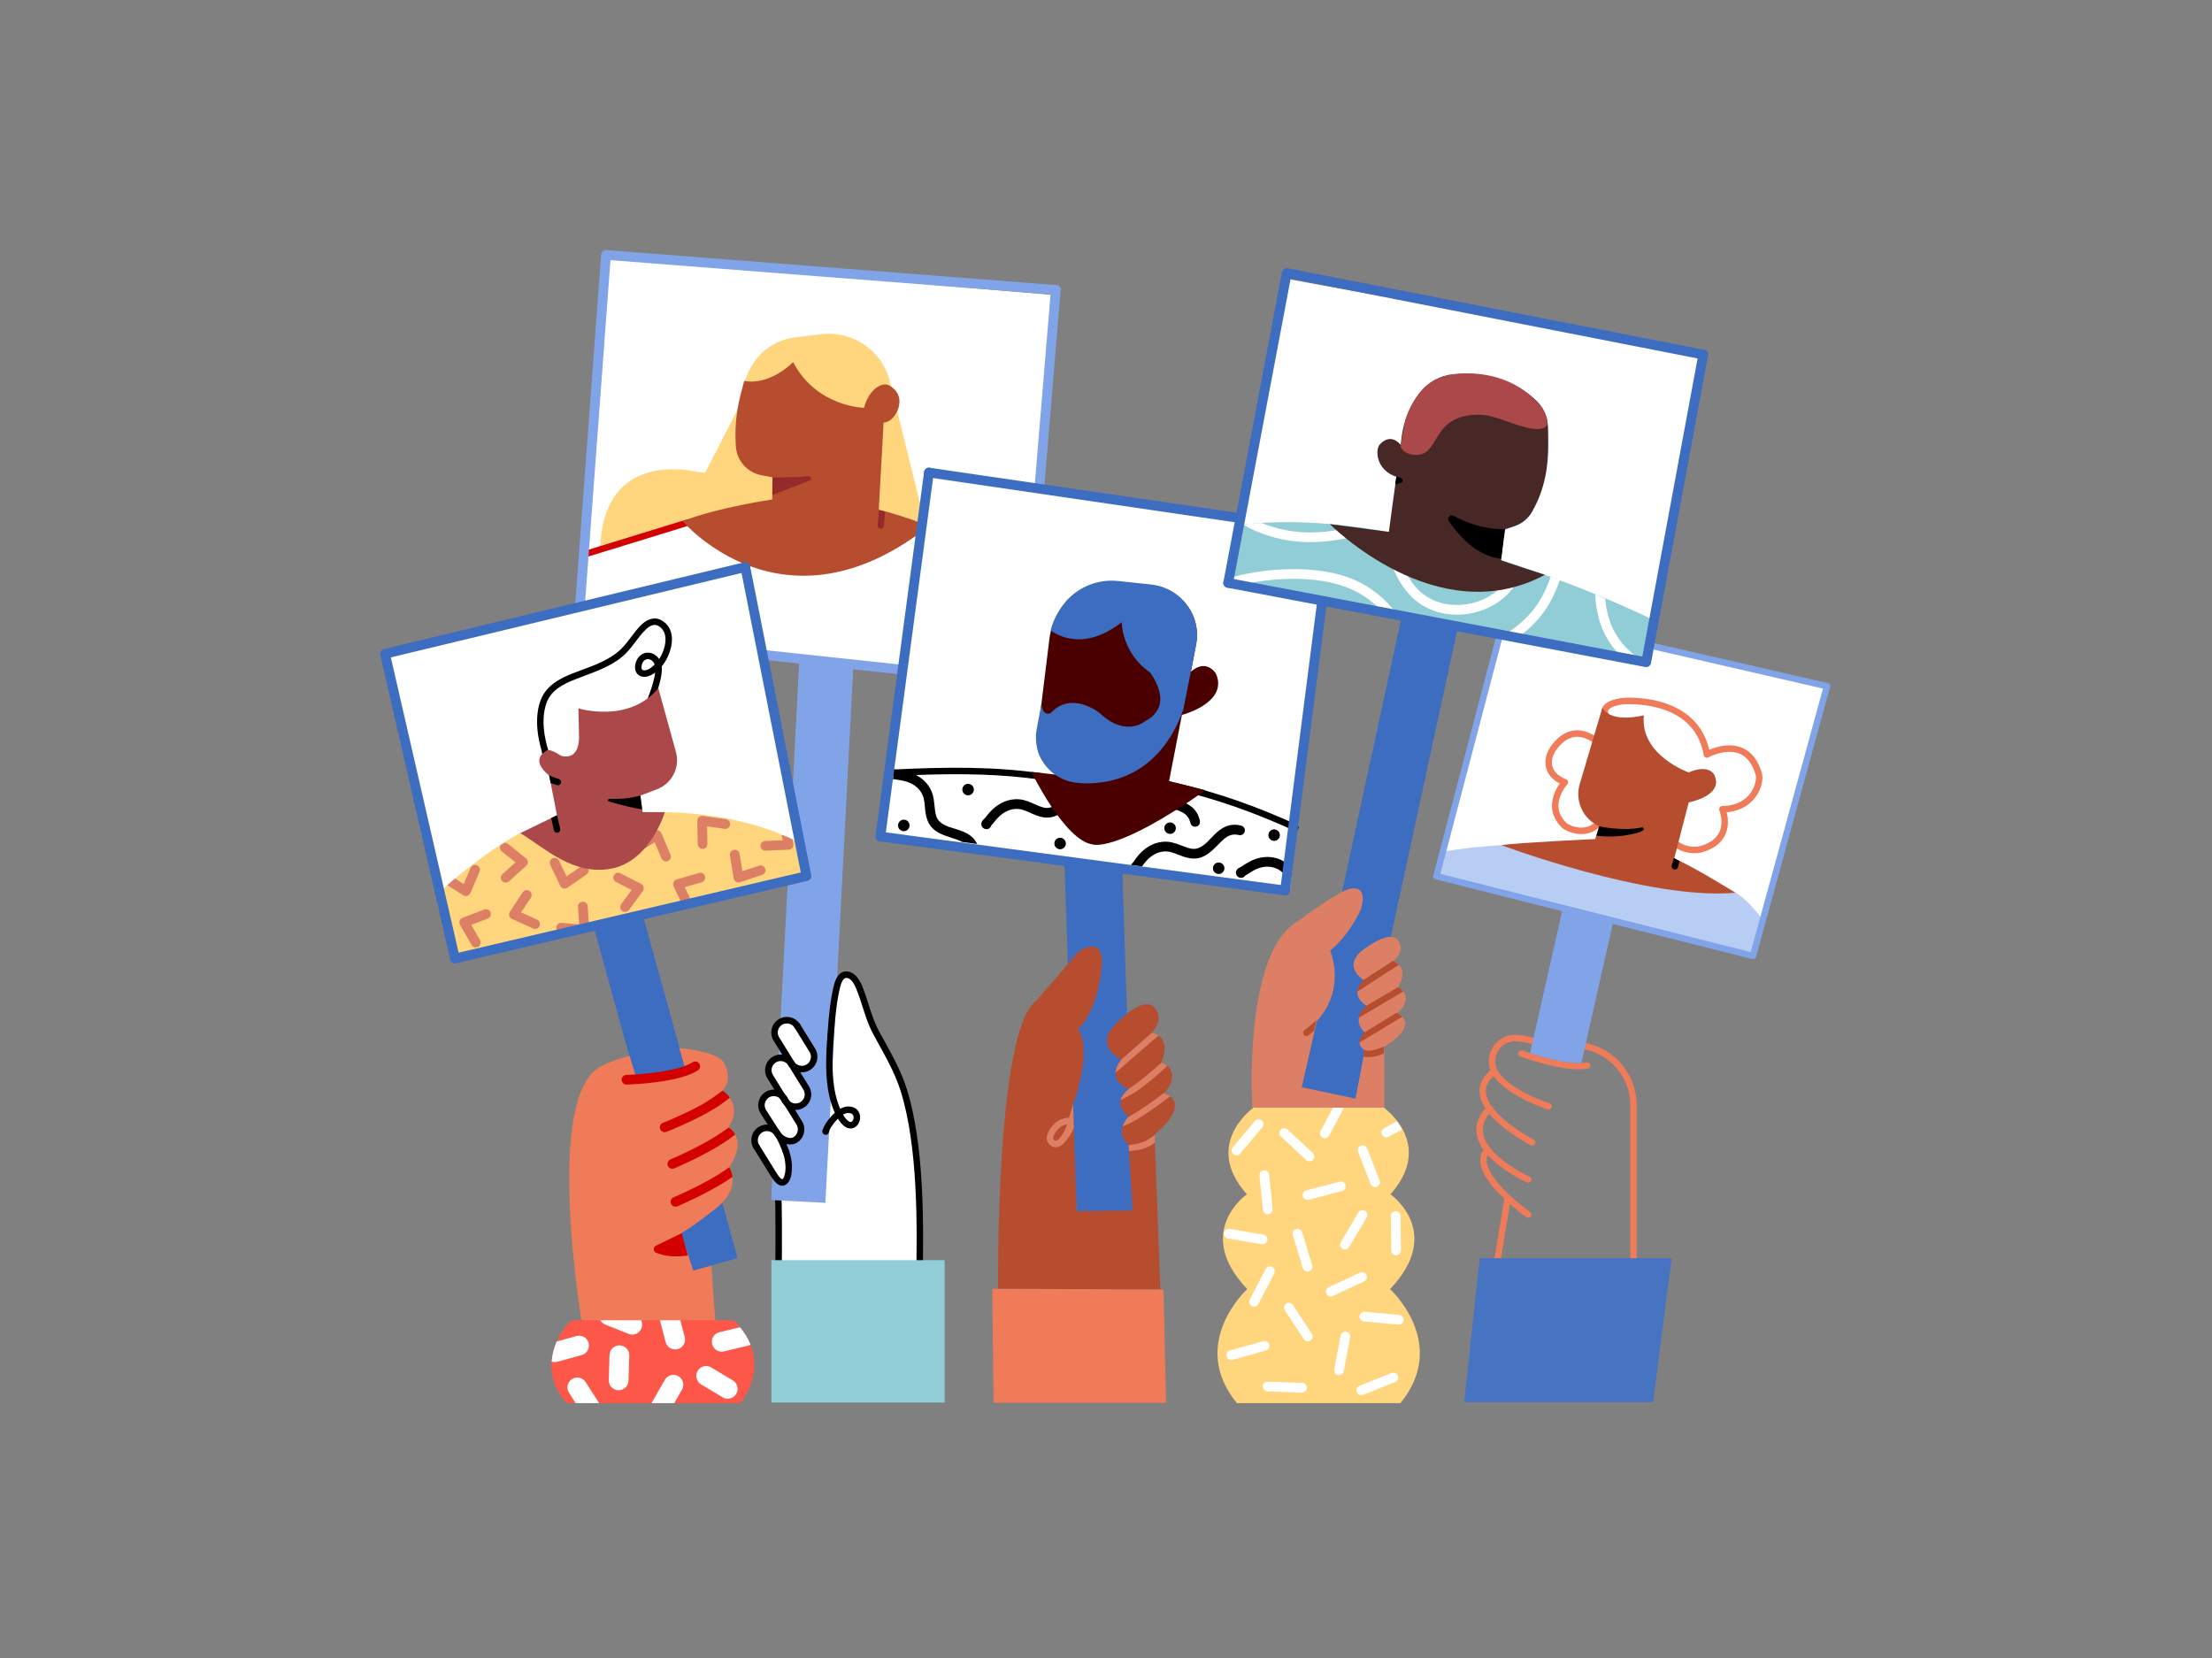 <?xml version="1.0" encoding="UTF-8" standalone="no"?>
<!DOCTYPE svg PUBLIC "-//W3C//DTD SVG 1.1//EN" "http://www.w3.org/Graphics/SVG/1.1/DTD/svg11.dtd">
<svg width="100%" height="100%" viewBox="0 0 2732 2048" version="1.1" xmlns="http://www.w3.org/2000/svg" xmlns:xlink="http://www.w3.org/1999/xlink" xml:space="preserve" xmlns:serif="http://www.serif.com/" style="fill-rule:evenodd;clip-rule:evenodd;stroke-linecap:round;stroke-linejoin:round;stroke-miterlimit:2.287;">
    <rect x="0" y="0" width="2732" height="2048" fill="#808080" stroke="none"/>
    <g id="SIGN-5" serif:id="SIGN 5" transform="matrix(1,0,0,1,356.87,-98.654)">
        <path d="M1502.95,854.93L1417.26,1180.9L1805.8,1279.61L1897.45,948.704L1502.95,854.93Z" style="fill:white;"/>
        <g id="HEAD">
            <path d="M1427.31,1150.14C1427.31,1150.14 1463.55,1144.02 1507.73,1141.96C1586.45,1138.29 1698.08,1150.6 1785.45,1200.4C1800.07,1208.73 1811.43,1223.57 1822.3,1236.7L1810.83,1276.53L1419.04,1181.64L1427.31,1150.14Z" style="fill:rgb(184,205,243);"/>
            <path d="M1626.01,981.231C1626.01,981.231 1618.79,968.939 1646.13,964.803C1646.13,964.803 1738.2,955.561 1751.3,1030.59C1751.3,1030.59 1800.72,1003.01 1815.43,1055.05C1818.22,1064.91 1809.66,1097.61 1770.37,1098.22C1770.37,1098.22 1786.49,1136.29 1742.97,1147.83C1736,1149.68 1710.96,1149.57 1702.8,1126.22" style="fill:none;stroke:rgb(239,123,88);stroke-width:8px;"/>
            <g transform="matrix(1,0,0,1,10.687,-7.514)">
                <path d="M1614.24,1030.59C1614.24,1030.59 1580.2,989.264 1550.95,1030.59C1542.31,1042.8 1540.72,1063 1565.18,1072.38C1565.18,1072.38 1538.33,1101.37 1565.18,1126.37C1565.18,1126.37 1594.48,1146.34 1614.24,1113.92" style="fill:none;stroke:rgb(239,123,88);stroke-width:8px;"/>
            </g>
            <path d="M1497.32,1142.51C1497.32,1142.51 1679.5,1210.86 1786.51,1201.39C1786.51,1201.39 1731.35,1166.92 1710.89,1159.1L1728.86,1089.73C1728.86,1089.73 1771.94,1081.9 1760.78,1056.56C1757.02,1048.02 1744.51,1045.65 1728.86,1052.75C1728.86,1052.75 1668.37,1031.63 1673.39,982.109C1673.39,982.109 1634.39,992.892 1622.13,973.026C1622.13,973.026 1605.71,1028.4 1594.24,1067.07C1588.02,1088.05 1598.33,1110.39 1618.33,1119.27C1618.33,1119.27 1618.33,1119.27 1618.33,1119.27L1613.27,1135.03C1613.27,1135.03 1521.31,1139.23 1497.32,1142.51Z" style="fill:rgb(183,77,47);"/>
            <path d="M1717.59,1162.38L1710.63,1158.41L1707.87,1167.6C1707.27,1169.73 1708.51,1171.94 1710.63,1172.54C1712.76,1173.13 1714.97,1171.89 1715.57,1169.77L1717.59,1162.38Z"/>
            <path d="M1618.33,1119.27C1618.33,1119.27 1646.11,1125.73 1670.83,1120.7C1671.84,1120.47 1672.87,1121.01 1673.25,1121.97C1673.62,1122.93 1673.24,1124.03 1672.34,1124.54C1670.71,1125.4 1668.5,1126.32 1665.53,1127.27C1665.53,1127.27 1642.02,1134.63 1614.79,1130.85"/>
        </g>
        <g id="ARM">
            <g transform="matrix(1,0,0,1,-356.87,98.654)">
                <path d="M1840.86,1321.97C1837.64,1313.29 1838.23,1303.48 1842.8,1295.1C1848.87,1283.97 1860.84,1277.38 1873.48,1278.2C1880.35,1278.65 1888.53,1280 1897.56,1283.07C1899.63,1283.78 1900.74,1286.03 1900.03,1288.1C1899.33,1290.17 1897.07,1291.28 1895,1290.57C1886.74,1287.76 1879.26,1286.52 1872.96,1286.12C1863.4,1285.49 1854.35,1290.48 1849.76,1298.89C1845.17,1307.31 1845.89,1317.62 1851.59,1325.31C1869.1,1348.78 1913.8,1362.77 1913.8,1362.77C1915.88,1363.44 1917.04,1365.66 1916.38,1367.75C1915.72,1369.84 1913.49,1370.99 1911.4,1370.33C1911.4,1370.33 1863.91,1355.09 1845.23,1330.04C1845.02,1329.76 1844.82,1329.47 1844.62,1329.19C1839.14,1334.16 1836.24,1339.27 1835.44,1344.46C1834.12,1352.94 1838.24,1361.4 1844.44,1369.27C1861.36,1390.73 1894.19,1407.61 1894.19,1407.61C1896.13,1408.61 1896.89,1411 1895.89,1412.95C1894.89,1414.89 1892.5,1415.65 1890.55,1414.65C1890.55,1414.65 1857.39,1397.49 1839.29,1375.51C1839.24,1375.59 1839.18,1375.67 1839.12,1375.75C1834.03,1382.13 1831.67,1388.34 1831.42,1394.33C1831.04,1403.45 1835.47,1411.94 1841.77,1419.49C1858.66,1439.72 1889.15,1453.26 1889.15,1453.26C1891.14,1454.15 1892.04,1456.5 1891.15,1458.5C1890.26,1460.5 1887.92,1461.39 1885.92,1460.5C1885.92,1460.5 1855.75,1447 1837.54,1426.71C1834.36,1433.14 1836.73,1440.83 1841.25,1448.65C1855.02,1472.48 1889.83,1497.04 1889.83,1497.04C1891.61,1498.3 1892.03,1500.78 1890.77,1502.56C1889.5,1504.35 1887.03,1504.77 1885.24,1503.51C1885.24,1503.51 1875.95,1496.9 1864.89,1487.14L1851.4,1568.99C1851.04,1571.14 1849,1572.61 1846.84,1572.25C1844.68,1571.9 1843.22,1569.86 1843.58,1567.7L1857.73,1481.85C1857.79,1481.5 1857.89,1481.17 1858.03,1480.86C1849.12,1472.39 1840.06,1462.44 1834.39,1452.62C1827.63,1440.92 1825.7,1429.36 1832.27,1420.13C1826.61,1412.12 1823.11,1403.29 1823.5,1394C1823.81,1386.54 1826.59,1378.74 1832.92,1370.81C1833.43,1370.17 1834.1,1369.73 1834.83,1369.5C1829.25,1361.06 1826.23,1352.1 1827.6,1343.25C1828.71,1336.13 1832.61,1328.97 1840.59,1322.18C1840.68,1322.11 1840.77,1322.04 1840.86,1321.97ZM1955.15,1295.55C1955.15,1295.55 1956.95,1295.99 1959.94,1296.73C1991.42,1304.49 2013.55,1332.73 2013.55,1365.16L2013.55,1556.62C2013.55,1558.8 2015.33,1560.58 2017.51,1560.58C2019.7,1560.58 2021.48,1558.8 2021.48,1556.62L2021.48,1365.16C2021.48,1329.08 1996.86,1297.66 1961.83,1289.03C1958.85,1288.3 1957.05,1287.85 1957.05,1287.85C1954.93,1287.33 1952.78,1288.63 1952.25,1290.75C1951.73,1292.88 1953.03,1295.03 1955.15,1295.55ZM1877.71,1305.02C1877.71,1305.02 1932.97,1325.41 1961.07,1319.89C1963.22,1319.47 1964.62,1317.39 1964.2,1315.24C1963.78,1313.09 1961.69,1311.69 1959.55,1312.11C1949.02,1314.18 1934.44,1312.24 1920.72,1309.28C1899.59,1304.72 1880.48,1297.59 1880.48,1297.59C1878.43,1296.83 1876.14,1297.87 1875.38,1299.92C1874.61,1301.97 1875.66,1304.25 1877.71,1305.02Z" style="fill:rgb(239,123,88);"/>
            </g>
            <g transform="matrix(0.998,0,0,1.005,-6.2,-10.084)">
                <path d="M1460.59,1831.45L1479.89,1654.59L1717.41,1654.59L1694.42,1831.45L1460.59,1831.45Z" style="fill:rgb(71,115,195);"/>
            </g>
        </g>
        <g id="SIGN">
            <path d="M1532.91,1399.45L1573.27,1220.6L1636.16,1234.79L1596.27,1411.53C1586.64,1412.06 1574.96,1410.33 1563.85,1407.93C1551.84,1405.34 1540.48,1401.92 1532.91,1399.45Z" style="fill:rgb(129,164,232);"/>
            <path d="M1505.81,859.654L1421.09,1181.9C1420.53,1184.02 1418.37,1185.29 1416.25,1184.73C1414.13,1184.17 1412.87,1182 1413.42,1179.89L1499.12,853.922C1499.66,851.851 1501.76,850.587 1503.84,851.067L1900.47,942.377C1902.6,942.867 1903.94,944.996 1903.44,947.128C1902.95,949.26 1900.83,950.592 1898.69,950.101L1505.81,859.654Z" style="fill:rgb(129,164,232);"/>
            <path d="M1805.39,1274.61L1895.76,945.19C1896.34,943.081 1898.52,941.838 1900.63,942.417C1902.74,942.995 1903.98,945.178 1903.4,947.287L1812.01,1280.45C1811.44,1282.53 1809.31,1283.77 1807.22,1283.24L1416.29,1184.74C1414.17,1184.2 1412.88,1182.05 1413.41,1179.93C1413.95,1177.81 1416.1,1176.52 1418.23,1177.05L1805.39,1274.61Z" style="fill:rgb(129,164,232);"/>
        </g>
    </g>
    <g id="SIGN-4" serif:id="SIGN 4" transform="matrix(1,0,0,1,356.87,-98.654)">
        <g transform="matrix(1,0,0,1,-356.87,98.654)">
            <path d="M961.791,1571.38L964.624,1350.69L1024.38,1317.92C1024.38,1317.92 1020.9,1186.83 1054.61,1203.85C1054.61,1203.85 1066.99,1235.49 1072.23,1251.91C1072.23,1251.91 1087.52,1291.65 1103.52,1315.49C1103.52,1315.49 1131.5,1372.16 1136.14,1485.28L1136.14,1568.87L961.791,1571.38Z" style="fill:white;"/>
        </g>
        <path d="M603.894,1575.42C605.25,1574.75 605.012,1654.05 604.594,1667.52" style="fill:none;stroke:black;stroke-width:8px;"/>
        <g>
            <path d="M394.73,416.426L948.166,463.383L906.625,939.037L355.374,878.076L394.73,416.426Z" style="fill:white;"/>
            <g id="HEAD1" serif:id="HEAD">
                <g>
                    <g transform="matrix(1,0,0,1,-356.87,98.654)">
                        <path d="M922.725,476.207C922.358,476.158 921.992,476.057 921.637,475.9C919.617,475.009 918.702,472.645 919.594,470.626C919.594,470.626 921.714,465.825 924.598,459.293C934.919,435.921 956.799,419.724 982.166,416.679C992.28,415.464 1003.46,414.122 1014.53,412.793C1053.41,408.125 1089.67,433.164 1099.08,471.175L1137.9,627.958C1142.07,626.571 1148.76,624.758 1155.92,624.428C1164.36,624.039 1173.38,625.735 1180.14,631.943C1186.31,637.609 1190.82,647.227 1190.7,663.188C1197.82,660.209 1210.28,655.777 1223.35,654.767C1237.48,653.676 1252.21,656.59 1262.33,668.634C1269.99,677.751 1275.11,692.335 1274.75,715.076C1274.71,717.283 1272.89,719.046 1270.68,719.011C1270.2,719.003 1269.73,718.909 1269.31,718.744C1269.29,719.43 1269.27,720.126 1269.24,720.83L1137.85,649.911L851.366,644.498L749.412,674.258C749.377,674.969 749.347,675.684 749.321,676.404C749.242,678.61 747.386,680.336 745.179,680.256C742.973,680.177 741.247,678.321 741.327,676.115C742.759,636.501 755.464,612.642 772.222,598.522C787.979,585.246 807.469,580.516 825.218,579.717C840.197,579.042 853.894,581.159 862.873,583.095C866.058,583.336 868.774,583.62 870.903,583.876L915.683,496.7C916.211,495.672 917.123,494.97 918.154,494.679L922.512,476.927C922.581,476.687 922.652,476.448 922.725,476.207Z" style="fill:rgb(255,213,126);"/>
                    </g>
                    <path d="M366.929,786.937L493.976,747.841C496.086,747.192 497.272,744.952 496.622,742.842C495.973,740.732 493.733,739.546 491.623,740.195L364.576,779.29C362.466,779.94 361.28,782.18 361.929,784.29C362.579,786.4 364.819,787.586 366.929,786.937Z" style="fill:rgb(211,1,1);"/>
                    <path d="M920.96,819.594C920.96,819.594 859.737,782.669 815.48,760.263C795.832,750.316 779.325,743.345 772.508,743.119C770.302,743.046 768.451,744.778 768.378,746.985C768.305,749.191 770.037,751.042 772.243,751.115C778.556,751.324 793.673,758.19 811.867,767.4C855.907,789.696 916.828,826.444 916.828,826.444C918.718,827.585 921.179,826.976 922.319,825.085C923.459,823.195 922.85,820.734 920.96,819.594Z" style="fill:rgb(211,1,1);"/>
                </g>
                <g>
                    <path d="M486.223,742.36C486.223,742.36 610.82,889.937 790.415,748.457C790.415,748.457 758.979,735.517 728.499,728.312L734.455,620.489C748.197,621.364 767.259,588.309 740.749,574.449C732.616,570.197 715.904,579.642 710.358,602.36C710.358,602.36 651.738,601.446 622.707,545.961C622.707,545.961 594.91,575.028 562.264,569.172C556.2,591.906 549.686,613.943 551.936,649.552C552.904,667.45 565.983,682.365 583.601,685.663C591.092,687.127 597.167,688.265 597.167,688.265L596.857,715.606C596.857,715.606 530.939,725.09 486.223,742.36Z" style="fill:rgb(183,77,47);"/>
                    <g transform="matrix(-8.623,-2.813,-0.31,0.951,7311.74,2106.36)">
                        <path d="M736.264,731.171L737.112,731.5L736.67,749.956C736.612,752.101 736.373,753.418 736.137,752.895C735.9,752.373 735.755,750.207 735.813,748.062L736.264,731.171Z" style="fill:rgb(149,42,43);"/>
                    </g>
                    <path d="M597.167,688.265C592.059,688.484 613.7,688.929 642.003,686.878C643.372,686.779 644.607,687.696 644.908,689.035C645.209,690.374 644.484,691.732 643.204,692.227C624.153,699.602 597.117,710.069 597.117,710.069L597.167,688.265Z" style="fill:rgb(149,42,43);"/>
                </g>
            </g>
            <g>
                <g transform="matrix(0.855,0.044,-0.052,0.999,108.288,-31.559)">
                    <rect x="666.349" y="914.397" width="78.324" height="670.341" style="fill:rgb(129,164,232);"/>
                </g>
                <path d="M901.394,935.174L941.121,456.27C941.394,452.969 944.296,450.512 947.596,450.786C950.896,451.06 953.353,453.961 953.079,457.262L912.845,942.289C912.711,943.9 911.934,945.388 910.688,946.418C909.443,947.448 907.835,947.931 906.228,947.759L356.096,888.96C352.803,888.608 350.415,885.649 350.767,882.356C351.119,879.063 354.078,876.676 357.371,877.028L901.394,935.174Z" style="fill:rgb(129,164,232);"/>
                <path d="M397.113,419.974L362.717,883.438C362.472,886.74 359.592,889.223 356.289,888.977C352.987,888.732 350.505,885.852 350.75,882.55L385.591,413.081C385.71,411.49 386.456,410.012 387.666,408.973C388.876,407.934 390.45,407.419 392.041,407.543L947.566,450.784C950.867,451.041 953.339,453.93 953.082,457.231C952.825,460.533 949.936,463.004 946.634,462.747L397.113,419.974Z" style="fill:rgb(129,164,232);"/>
            </g>
        </g>
        <g>
            <g transform="matrix(1,0,0,1,-356.87,98.654)">
                <path d="M985.398,1267.49C985.398,1267.49 958.424,1253.95 957.714,1279.4L973.887,1306.78C973.887,1306.78 949.108,1302.8 949.552,1322.03C949.552,1322.03 951.108,1331.08 962.653,1347.51L966.802,1354.21C966.802,1354.21 935.682,1341.97 941.065,1373.27L956.161,1393.97C956.161,1393.97 927.607,1391.93 932.7,1410.43L965.566,1460.73C965.566,1460.73 978.311,1456.16 977.738,1445.45L964.428,1406.33C964.428,1406.33 990.971,1417.81 990.066,1393.26L977.738,1370.94C977.738,1370.94 1004.8,1364.08 996.053,1343.58L985.398,1320.68C985.398,1320.68 1013.93,1320.42 1003.85,1297.31L985.398,1267.49Z" style="fill:white;"/>
            </g>
            <g transform="matrix(0.85,-0.526,0.526,0.85,-684.541,551.246)">
                <path d="M691.597,1383.99C691.597,1373.37 682.978,1364.75 672.363,1364.75C661.748,1364.75 653.13,1373.37 653.13,1383.99C653.13,1383.99 653.13,1419.2 653.13,1419.2C653.13,1421.41 654.922,1423.2 657.13,1423.2C659.338,1423.2 661.13,1421.41 661.13,1419.2L661.13,1383.99C661.13,1377.79 666.163,1372.75 672.363,1372.75C678.563,1372.75 683.597,1377.79 683.597,1383.99C683.597,1386.19 685.389,1387.99 687.597,1387.99C689.804,1387.99 691.597,1386.19 691.597,1383.99Z"/>
            </g>
            <g transform="matrix(0.85,-0.526,0.526,0.85,-684.541,551.246)">
                <path d="M653.13,1419.2C653.13,1429.82 661.748,1438.44 672.363,1438.44C682.978,1438.44 691.597,1429.82 691.597,1419.2C691.597,1419.2 691.597,1383.99 691.597,1383.99C691.597,1381.78 689.804,1379.99 687.597,1379.99C685.389,1379.99 683.597,1381.78 683.597,1383.99L683.597,1419.2C683.597,1425.4 678.563,1430.44 672.363,1430.44C666.163,1430.44 661.13,1425.4 661.13,1419.2C661.13,1417 659.338,1415.2 657.13,1415.2C654.922,1415.2 653.13,1417 653.13,1419.2Z"/>
            </g>
            <g transform="matrix(0.85,-0.526,0.526,0.85,-692.201,597.752)">
                <path d="M691.597,1383.99C691.597,1373.37 682.978,1364.75 672.363,1364.75C661.748,1364.75 653.13,1373.37 653.13,1383.99L653.13,1419.2C653.13,1421.41 654.922,1423.2 657.13,1423.2C659.338,1423.2 661.13,1421.41 661.13,1419.2L661.13,1383.99C661.13,1377.79 666.163,1372.75 672.363,1372.75C678.563,1372.75 683.597,1377.79 683.597,1383.99C683.597,1386.19 685.389,1387.99 687.597,1387.99C689.804,1387.99 691.597,1386.19 691.597,1383.99Z"/>
            </g>
            <g transform="matrix(0.85,-0.526,0.526,0.85,-692.201,597.752)">
                <path d="M653.13,1419.2C653.13,1429.82 661.748,1438.44 672.363,1438.44C682.978,1438.44 691.597,1429.82 691.597,1419.2C691.597,1419.2 691.597,1383.99 691.597,1383.99C691.597,1381.78 689.804,1379.99 687.597,1379.99C685.389,1379.99 683.597,1381.78 683.597,1383.99L683.597,1419.2C683.597,1425.4 678.563,1430.44 672.363,1430.44C666.163,1430.44 661.13,1425.4 661.13,1419.2C661.13,1417 659.338,1415.2 657.13,1415.2C654.922,1415.2 653.13,1417 653.13,1419.2Z"/>
            </g>
            <g transform="matrix(0.85,-0.526,0.526,0.85,-700.688,640.99)">
                <path d="M691.597,1383.99C691.597,1373.37 682.978,1364.75 672.363,1364.75C661.748,1364.75 653.13,1373.37 653.13,1383.99C653.13,1384.05 653.623,1416.35 653.623,1416.35C653.657,1418.55 655.477,1420.32 657.684,1420.28C659.891,1420.25 661.656,1418.43 661.622,1416.22L661.129,1383.92C661.13,1377.79 666.163,1372.75 672.363,1372.75C678.563,1372.75 683.597,1377.79 683.597,1383.99C683.597,1386.19 685.389,1387.99 687.597,1387.99C689.804,1387.99 691.597,1386.19 691.597,1383.99Z"/>
            </g>
            <g transform="matrix(0.85,-0.526,0.526,0.85,-700.688,640.99)">
                <path d="M653.623,1416.29C653.623,1422.34 656.356,1428.97 660.725,1433.31C663.915,1436.48 667.941,1438.44 672.363,1438.44C682.978,1438.44 691.597,1429.82 691.597,1419.2C691.597,1419.2 691.597,1383.99 691.597,1383.99C691.597,1381.78 689.804,1379.99 687.597,1379.99C685.389,1379.99 683.597,1381.78 683.597,1383.99L683.597,1419.2C683.597,1425.4 678.563,1430.44 672.363,1430.44C670.059,1430.44 668.023,1429.28 666.361,1427.63C663.449,1424.74 661.623,1420.32 661.623,1416.29C661.623,1414.08 659.831,1412.29 657.623,1412.29C655.415,1412.29 653.623,1414.08 653.623,1416.29Z"/>
            </g>
            <g transform="matrix(0.85,-0.526,0.526,0.85,-709.175,684.229)">
                <path d="M691.594,1383.78C692.115,1389.25 690.808,1400.13 688.873,1409.11C688.408,1411.27 686.279,1412.64 684.12,1412.18C681.962,1411.71 680.588,1409.59 681.053,1407.43C682.82,1399.23 684.138,1389.28 683.619,1384.41C683.604,1384.27 683.597,1384.13 683.597,1383.99C683.597,1377.79 678.563,1372.75 672.363,1372.75C666.163,1372.75 661.13,1377.79 661.13,1383.99C661.13,1386.19 659.338,1387.99 657.13,1387.99C654.922,1387.99 653.13,1386.19 653.13,1383.99C653.13,1373.37 661.748,1364.75 672.363,1364.75C682.908,1364.75 691.483,1373.26 691.594,1383.78Z"/>
            </g>
            <g transform="matrix(0.85,-0.526,0.526,0.85,-709.175,684.229)">
                <path d="M653.13,1383.99L653.13,1419.2C653.13,1424.65 653.022,1431.09 654.394,1435.48C655.796,1439.97 658.561,1442.74 662.918,1443.04C665.592,1443.22 669.028,1442.01 672.506,1439.13C678.79,1433.94 685.882,1422.99 688.873,1409.11C689.338,1406.95 687.964,1404.82 685.806,1404.36C683.648,1403.89 681.518,1405.27 681.053,1407.43C678.864,1417.58 674.228,1425.96 669.555,1430.94C668.174,1432.41 666.81,1433.56 665.515,1434.31C664.75,1434.76 664.077,1435.1 663.46,1435.06C662.978,1435.03 662.72,1434.67 662.5,1434.26C662.077,1433.47 661.822,1432.49 661.628,1431.4C660.974,1427.76 661.13,1423.18 661.13,1419.2C661.13,1419.2 661.13,1383.99 661.13,1383.99C661.13,1381.78 659.338,1379.99 657.13,1379.99C654.922,1379.99 653.13,1381.78 653.13,1383.99Z"/>
            </g>
            <path d="M674.198,1473.06C660.318,1442.55 663.097,1404 665.474,1371.38C666.816,1352.95 668.583,1334.43 672.881,1316.42C673.902,1312.15 675.784,1306.5 679.041,1302.88C681.785,1299.82 685.393,1298.01 690.093,1298.61C694.126,1299.13 697.544,1301.19 700.358,1304.11C703.973,1307.87 706.559,1313.09 708.291,1317.37C715.807,1335.96 719.204,1354.67 728.918,1372.63C741.395,1395.71 755.016,1418.19 762.971,1443.36C784.844,1512.55 784.106,1611.14 782.618,1682.84C782.572,1685.04 780.743,1686.8 778.536,1686.75C776.328,1686.71 774.574,1684.88 774.619,1682.67C776.092,1611.75 776.98,1514.22 755.343,1445.77C747.542,1421.09 734.117,1399.07 721.881,1376.44C712.02,1358.2 708.503,1339.24 700.874,1320.37C699.697,1317.46 698.09,1313.99 695.873,1311.14C694.084,1308.85 691.916,1306.91 689.075,1306.54C686.74,1306.24 685.211,1307.69 684.047,1309.46C682.294,1312.12 681.306,1315.59 680.663,1318.28C676.465,1335.87 674.763,1353.96 673.453,1371.96C671.207,1402.78 668.239,1439.14 680.803,1468.22L681.145,1468.03C685.723,1465.56 690.719,1464.53 695.853,1466.02C704.746,1468.58 706.858,1477.05 704.632,1483.72C703.069,1488.4 699.347,1491.98 694.751,1492.46C691.96,1492.75 688.692,1491.96 685.287,1489.14C683.226,1487.44 681.386,1485.41 679.856,1483.22C679.219,1482.31 678.613,1481.37 678.036,1480.42C675.971,1482.46 674.146,1484.64 672.625,1486.58C670.836,1488.86 669.197,1491.3 667.852,1493.87C667.491,1494.56 667.259,1496.25 666.991,1497.06C666.656,1498.07 666.172,1498.73 665.859,1499.05C664.395,1500.59 662.797,1500.62 661.379,1500.06C660.736,1499.8 659.49,1499.22 658.874,1497.26C658.44,1495.87 658.801,1494.42 659.699,1493.41C659.991,1492.33 660.444,1490.77 660.766,1490.15C662.337,1487.16 664.244,1484.3 666.333,1481.64C668.472,1478.92 671.15,1475.81 674.198,1473.06ZM684.358,1475.4C685,1476.51 685.683,1477.59 686.415,1478.64C687.535,1480.24 688.878,1481.73 690.387,1482.98C691.694,1484.06 692.851,1484.61 693.923,1484.5C695.509,1484.34 696.504,1482.8 697.043,1481.19C697.97,1478.41 697.335,1474.77 693.633,1473.7C690.366,1472.76 687.237,1473.7 684.358,1475.4Z"/>
        </g>
        <rect x="595.861" y="1655.19" width="213.952" height="175.817" style="fill:rgb(144,205,214);"/>
    </g>
    <g id="SIGN-3" serif:id="SIGN 3" transform="matrix(1,0,0,1,356.87,-98.654)">
        <g id="Sign">
            <path d="M793.285,684.48L730.097,1130.09L1236.03,1199.64L1288.29,757.536C1288.29,757.536 793.787,691.515 793.285,684.48Z" style="fill:white;"/>
            <g id="HEAD2" serif:id="HEAD">
                <g transform="matrix(1,0,0,1,-356.87,98.654)">
                    <path d="M1584.74,1078.22C1582.15,1076 1579.43,1074 1576.36,1072.69C1567.12,1068.73 1557.23,1070.36 1548.58,1075.04C1545.8,1076.55 1543.08,1078.22 1540.49,1080.03C1540,1080.38 1538.85,1081 1537.9,1081.5C1536.44,1083.83 1533.5,1084.91 1530.8,1083.94C1528.34,1083.06 1527.4,1081.49 1526.92,1080.29C1526.3,1078.77 1526.24,1077.12 1527.02,1075.37C1527.39,1074.55 1528.14,1073.43 1529.51,1072.45C1530.51,1071.74 1532.67,1070.86 1533.6,1070.21C1536.57,1068.12 1539.68,1066.21 1542.87,1064.49C1554.75,1058.06 1568.38,1056.22 1581.08,1061.65C1582.96,1062.46 1584.74,1063.46 1586.45,1064.58L1584.74,1078.22ZM1505.17,1065.33C1509.09,1065.33 1512.27,1068.51 1512.27,1072.43C1512.27,1076.35 1509.09,1079.53 1505.17,1079.53C1501.25,1079.53 1498.07,1076.35 1498.07,1072.43C1498.07,1068.51 1501.25,1065.33 1505.17,1065.33ZM1396.75,1068.31L1396.75,1068.31C1397.43,1067.29 1399.12,1065.68 1399.75,1064.74C1401.77,1061.73 1403.99,1058.83 1406.34,1056.07C1415.1,1045.79 1427.15,1039.16 1440.96,1039.65C1448.63,1039.93 1456.02,1043.24 1463.38,1045.93C1468.81,1047.91 1474.22,1049.65 1479.91,1047.57C1488.34,1044.48 1494.04,1036.53 1500.56,1030.28C1509.14,1022.07 1518.65,1016.16 1533.01,1019.81C1536.22,1020.62 1538.16,1023.89 1537.35,1027.1C1536.53,1030.31 1533.27,1032.25 1530.06,1031.43C1520.59,1029.03 1514.51,1033.54 1508.86,1038.95C1501.15,1046.32 1493.99,1055.19 1484.04,1058.83C1475.53,1061.95 1467.38,1060.17 1459.27,1057.2C1453.09,1054.94 1446.97,1051.88 1440.53,1051.65C1430.48,1051.29 1421.85,1056.38 1415.47,1063.85C1413.74,1065.88 1412.1,1068 1410.57,1070.19L1396.75,1068.31ZM1309.31,1034.77C1313.23,1034.77 1316.41,1037.96 1316.41,1041.88C1316.41,1045.79 1313.23,1048.97 1309.31,1048.97C1305.39,1048.97 1302.21,1045.79 1302.21,1041.88C1302.21,1037.96 1305.39,1034.77 1309.31,1034.77ZM1106.05,950.336C1167.69,947.379 1229,946.498 1288.71,955.505C1290.89,955.835 1292.39,957.874 1292.07,960.057C1291.74,962.24 1289.7,963.745 1287.51,963.416C1236.35,955.697 1184,955.327 1131.27,957.264C1139.41,961.433 1146.13,967.848 1150.15,976.577C1153.37,983.549 1153.75,991.641 1154.67,999.425C1155.34,1005.16 1156.23,1010.77 1160.66,1014.91C1167.21,1021.04 1176.88,1022.54 1185.4,1025.55C1194.47,1028.76 1202.48,1033.19 1206.9,1042.46L1188.46,1039.95C1186.28,1038.7 1183.88,1037.74 1181.4,1036.87C1171.35,1033.31 1160.2,1030.91 1152.46,1023.68C1145.84,1017.49 1143.76,1009.41 1142.75,1000.83C1141.98,994.298 1141.95,987.452 1139.26,981.603C1135.05,972.475 1126.61,967.058 1117.06,964.739C1113.99,963.992 1110.85,963.41 1107.71,963.022C1107.11,962.948 1105.85,962.643 1104.81,962.376C1104.14,962.566 1103.45,962.633 1102.77,962.585L1103.32,958.477C1101.03,958.59 1098.73,958.705 1096.44,958.823C1094.23,958.936 1092.35,957.237 1092.24,955.033C1092.12,952.828 1093.82,950.946 1096.03,950.833C1098.82,950.69 1101.62,950.55 1104.41,950.415L1104.47,950.021C1104.53,950.026 1104.58,950.033 1104.64,950.04C1105.03,950.086 1105.53,950.199 1106.05,950.336ZM1573.65,1024.41C1577.57,1024.41 1580.75,1027.59 1580.75,1031.51C1580.75,1035.43 1577.57,1038.61 1573.65,1038.61C1569.73,1038.61 1566.55,1035.43 1566.55,1031.51C1566.55,1027.59 1569.73,1024.41 1573.65,1024.41ZM1445.16,1015.81C1449.08,1015.81 1452.26,1018.99 1452.26,1022.91C1452.26,1026.83 1449.08,1030.01 1445.16,1030.01C1441.24,1030.01 1438.06,1026.83 1438.06,1022.91C1438.06,1018.99 1441.24,1015.81 1445.16,1015.81ZM1116.25,1012.45C1120.17,1012.45 1123.35,1015.63 1123.35,1019.55C1123.35,1023.47 1120.17,1026.65 1116.25,1026.65C1112.33,1026.65 1109.15,1023.47 1109.15,1019.55C1109.15,1015.63 1112.33,1012.45 1116.25,1012.45ZM1443.48,973.307C1504.16,986.563 1552.97,1005.36 1598.17,1025.83C1600.18,1026.74 1602.55,1025.85 1603.46,1023.84C1604.37,1021.83 1603.48,1019.46 1601.47,1018.55C1555.81,997.862 1506.5,978.883 1445.19,965.492C1443.03,965.021 1440.9,966.389 1440.43,968.546C1439.96,970.703 1441.32,972.836 1443.48,973.307ZM1224.3,1019.6C1223.63,1022.27 1221.18,1024.22 1218.31,1024.13C1215.7,1024.06 1214.32,1022.86 1213.48,1021.87C1212.43,1020.62 1211.85,1019.07 1212.05,1017.17C1212.15,1016.27 1212.51,1014.97 1213.51,1013.61C1214.24,1012.63 1216.02,1011.12 1216.7,1010.21C1218.88,1007.31 1221.24,1004.52 1223.73,1001.89C1233.02,992.083 1245.4,986.095 1259.16,987.308C1266.81,987.983 1274.02,991.675 1281.23,994.747C1286.54,997.012 1291.85,999.029 1297.65,997.243C1306.22,994.6 1312.33,986.957 1319.17,981.061C1328.16,973.313 1337.98,967.903 1352.12,972.296C1355.29,973.278 1357.06,976.643 1356.07,979.805C1355.09,982.968 1351.73,984.738 1348.56,983.756C1339.23,980.859 1332.93,985.042 1327,990.152C1318.92,997.114 1311.31,1005.59 1301.18,1008.71C1292.52,1011.38 1284.47,1009.17 1276.52,1005.79C1270.47,1003.21 1264.52,999.828 1258.11,999.262C1248.09,998.379 1239.2,1003.01 1232.44,1010.14C1230.27,1012.44 1228.2,1014.87 1226.3,1017.4C1225.94,1017.88 1225.05,1018.83 1224.3,1019.6ZM1378.32,925.383C1375.66,926.104 1372.76,924.908 1371.44,922.365C1370.23,920.051 1370.6,918.254 1371.06,917.046C1371.64,915.511 1372.71,914.254 1374.47,913.505C1375.3,913.152 1376.61,912.83 1378.28,913.046C1379.5,913.202 1381.69,914.016 1382.81,914.167C1386.4,914.65 1389.99,915.353 1393.5,916.246C1406.59,919.573 1417.86,927.458 1423.51,940.064C1426.65,947.07 1426.94,955.165 1427.78,962.959C1428.39,968.704 1429.22,974.322 1433.61,978.51C1440.1,984.706 1449.75,986.311 1458.23,989.408C1469.38,993.48 1478.89,999.407 1481.95,1013.9C1482.64,1017.14 1480.57,1020.33 1477.33,1021.01C1474.09,1021.7 1470.9,1019.62 1470.21,1016.38C1468.19,1006.82 1461.47,1003.37 1454.12,1000.68C1444.1,997.022 1432.98,994.506 1425.32,987.188C1418.76,980.928 1416.77,972.826 1415.85,964.237C1415.15,957.697 1415.19,950.852 1412.56,944.974C1408.45,935.802 1400.07,930.297 1390.55,927.876C1387.48,927.097 1384.35,926.482 1381.21,926.06C1380.62,925.98 1379.35,925.661 1378.32,925.383ZM1195.67,968.146C1199.59,968.146 1202.78,971.328 1202.78,975.247C1202.78,979.166 1199.59,982.347 1195.67,982.347C1191.76,982.347 1188.57,979.166 1188.57,975.247C1188.57,971.328 1191.76,968.146 1195.67,968.146Z"/>
                </g>
                <path d="M916.985,1052.05C916.985,1052.05 957.924,1136.5 992.104,1141.54C992.104,1141.54 1019.65,1153.69 1132.07,1074.74L1087.04,1063.41L1102.9,981.71C1102.9,981.71 1158.21,967.507 1145.89,933.009C1143.54,926.428 1130.97,913.251 1114.04,928.276C1114.04,928.276 1116.99,912.377 1120.51,893.448C1123.51,877.298 1119.7,860.626 1110,847.375C1100.29,834.125 1085.54,825.473 1069.23,823.468C1055.92,821.83 1041.71,820.082 1027.9,818.382C984.309,813.019 944.626,844.001 939.254,887.586C933.567,933.723 926.955,987.37 924.064,1010.82C922.925,1020.06 925.095,1029.4 930.189,1037.19C934.783,1044.09 941.157,1051.75 948.98,1055.63L916.985,1052.05Z" style="fill:rgb(75,0,0);"/>
                <path d="M940.801,877.054C940.801,877.054 976.137,908.053 1028.57,867.162C1028.57,867.162 1028.42,904.915 1063.26,929.017C1063.26,929.017 1095.71,969.283 1057.7,989.233C1057.7,989.233 1033.92,1010.28 1001.42,979.453C1001.42,979.453 966.667,951.132 940.801,979.453C940.801,979.453 930.856,984.659 929.386,967.92C929.386,967.92 926.535,983.169 923.5,999.399C920.711,1014.31 924.081,1029.71 932.84,1042.1C941.599,1054.48 955.001,1062.79 969.989,1065.13C979.276,1066.52 989.756,1066.79 1001.42,1065.25C1011.97,1063.85 1074.87,1058.49 1104.58,975.282C1104.58,975.282 1112.68,934.496 1120.36,895.849C1123.82,878.432 1119.8,860.363 1109.28,846.058C1098.76,831.753 1082.71,822.531 1065.05,820.645C1050.27,819.066 1035.66,817.505 1024.17,816.278C999.914,813.687 975.901,823.015 959.751,841.304C951.909,850.358 944.856,862.043 940.801,877.054Z" style="fill:rgb(60,109,192);"/>
            </g>
            <g>
                <g transform="matrix(0.999,-0.034,0.034,0.999,-40.512,37.808)">
                    <path d="M1030.97,1171.24L959.823,1161.65L959.823,1595.24L1030.37,1595.24L1030.97,1171.24Z" style="fill:rgb(60,109,192);"/>
                </g>
                <path d="M737.198,1126.78L1231.02,1192.59C1234.31,1193.02 1236.62,1196.04 1236.18,1199.33C1235.74,1202.61 1232.72,1204.92 1229.44,1204.48L729.665,1137.88C728.087,1137.67 726.658,1136.84 725.691,1135.58C724.724,1134.31 724.299,1132.72 724.51,1131.14L784.467,681.516C784.905,678.233 787.925,675.924 791.208,676.361C794.49,676.799 796.8,679.819 796.362,683.102L737.198,1126.78Z" style="fill:rgb(60,109,192);"/>
                <path d="M1280.39,760.182L789.545,688.245C786.268,687.765 783.998,684.715 784.478,681.439C784.958,678.162 788.008,675.892 791.285,676.372L1287.96,749.163C1291.2,749.637 1293.46,752.618 1293.04,755.863L1236.18,1199.3C1235.76,1202.58 1232.75,1204.9 1229.47,1204.48C1226.18,1204.06 1223.86,1201.05 1224.28,1197.77L1280.39,760.182Z" style="fill:rgb(60,109,192);"/>
            </g>
        </g>
        <g id="HAND">
            <path d="M875.834,1690.41C875.834,1690.41 872.457,1372.43 922.584,1334.98C922.584,1334.98 957.727,1295.29 974.617,1274.42C974.617,1274.42 1009.83,1249.17 1003.25,1297.06C1003.25,1297.06 999.907,1343.09 974.617,1370.74C974.617,1370.74 994,1387.82 968.54,1463.01L972.764,1594.63L1041.9,1593.7L1037.12,1512.62C1037.12,1512.62 1018.25,1499.1 1037.12,1477.66C1037.12,1477.66 1014.15,1461.91 1037.12,1443.92C1037.12,1443.92 1007.68,1433.35 1028.04,1407.34C1028.04,1407.34 987.971,1389.6 1028.04,1356.87C1028.04,1356.87 1056.77,1328.49 1069.17,1343.29C1074.34,1349.46 1078.35,1360.19 1065.65,1374.15C1065.65,1374.15 1091.66,1378.11 1077.2,1411.87C1081.9,1409.5 1103.12,1425.3 1080.84,1448.92C1080.84,1448.92 1117.94,1458.23 1069.17,1500.09L1076.25,1691.42L875.834,1690.41Z" style="fill:rgb(183,77,47);"/>
            <g transform="matrix(1,0,0,1,2.182,1.633)">
                <path d="M1071.68,1376.19C1069.43,1374.41 1066.72,1373.25 1063.59,1372.61L1025.94,1405.7C1020.96,1412.08 1018.96,1417.13 1018.86,1421.86L1071.68,1376.19Z" style="fill:rgb(220,127,100);"/>
            </g>
            <path d="M1084.84,1415.31C1083.01,1413.23 1080.65,1411.76 1077.26,1411.42C1077.26,1411.42 1076.26,1412.34 1075.73,1412.82C1067.38,1420.38 1054.95,1431.15 1043.31,1439.33C1041.16,1440.83 1037.37,1443.45 1037.37,1443.45C1032.68,1447.82 1028.74,1451.88 1027.35,1457.27C1027.35,1457.27 1040.25,1451.25 1047.9,1445.88C1061.03,1436.66 1075.14,1424.22 1083.56,1416.5C1084,1416.09 1084.84,1415.31 1084.84,1415.31Z" style="fill:rgb(220,127,100);"/>
            <g transform="matrix(1,0,0,1,-1.022,1.894)">
                <path d="M1038.55,1518.5L1038.06,1511.02C1038.06,1511.02 1039.35,1510.93 1039.9,1510.88C1043.75,1510.47 1048.98,1509.65 1054,1507.98C1058.42,1506.5 1063.66,1503.71 1069.22,1499.36C1069.58,1499.09 1070.28,1498.52 1070.28,1498.52L1070.7,1508.28C1070.7,1508.28 1069.51,1509.08 1068.92,1509.46C1064.21,1512.5 1059.72,1514.55 1055.51,1515.83C1050.06,1517.5 1044.7,1518.13 1040.27,1518.3C1039.65,1518.33 1038.55,1518.5 1038.55,1518.5Z" style="fill:rgb(220,127,100);"/>
            </g>
            <path d="M1088.3,1452.79C1086.08,1451.14 1083.5,1449.78 1080.41,1448.83C1080.41,1448.83 1079.15,1449.8 1078.48,1450.31C1068.5,1457.94 1052.54,1469.56 1038.85,1476.95C1038.43,1477.18 1037.6,1477.62 1037.6,1477.62C1034.49,1479.87 1031.19,1485.35 1029.65,1490.01C1029.65,1490.01 1030.81,1489.5 1031.62,1489.18C1048.9,1482.34 1074.81,1463.19 1086.78,1453.97C1087.31,1453.55 1088.3,1452.79 1088.3,1452.79Z" style="fill:rgb(220,127,100);"/>
            <path d="M968.494,1462.43L969.413,1491.48C967.23,1497.91 963.883,1502.08 959.788,1507.54C957.85,1510.12 954.945,1513.17 951.706,1514.64C948.881,1515.93 945.819,1516.17 942.713,1514.69C939.993,1513.39 938.26,1511.62 937.21,1509.65C935.686,1506.8 935.589,1503.39 936.673,1499.86C938.832,1492.82 945.959,1485.25 950.298,1482.86C954.367,1480.61 958.922,1479.42 963.652,1479.05C964.338,1476.67 965.003,1474.29 965.705,1471.95C966.322,1469.89 967.784,1464.46 968.494,1462.43ZM961.081,1487.37C958.657,1487.86 956.33,1488.66 954.166,1489.86C951.022,1491.6 945.885,1497.1 944.321,1502.2C943.914,1503.53 943.694,1504.81 944.267,1505.89C944.615,1506.54 945.264,1507.04 946.167,1507.47C947.241,1507.99 948.266,1507.51 949.198,1506.92C950.889,1505.85 952.328,1504.15 953.388,1502.74C956.874,1498.09 959.206,1492.83 961.081,1487.37Z" style="fill:rgb(220,127,100);"/>
            <path d="M870.264,1831.23L868.623,1690.57L1080.12,1691.47L1083.35,1831.23L870.264,1831.23Z" style="fill:rgb(239,123,88);"/>
        </g>
    </g>
    <g id="SIGN-2" serif:id="SIGN 2" transform="matrix(1,0,0,1,356.87,-98.654)">
        <g id="SIGN1" serif:id="SIGN">
            <path d="M118.9,908.827L565.656,801.975L635.786,1181.47L201.947,1285.2L118.9,908.827Z" style="fill:white;"/>
            <g>
                <path d="M186.392,1200.31C186.392,1200.31 237.384,1152.96 285.75,1127.65C285.75,1127.65 476.6,1062.32 630.257,1139.33L638.141,1179.12L206.688,1281.5L186.392,1200.31Z" style="fill:rgb(255,213,125);"/>
                <path d="M225.159,1241.04L236.021,1259.87C237.676,1262.73 236.691,1266.4 233.823,1268.06C230.955,1269.71 227.282,1268.73 225.627,1265.86L211.244,1240.93C210.365,1239.41 210.199,1237.58 210.789,1235.92C211.378,1234.27 212.665,1232.95 214.308,1232.33L241.242,1222.08C244.337,1220.91 247.806,1222.46 248.983,1225.56C250.16,1228.65 248.602,1232.12 245.507,1233.3L225.159,1241.04ZM331.057,1247.55C330.419,1246.49 330.102,1245.22 330.226,1243.9C330.535,1240.6 333.462,1238.17 336.759,1238.48L358.434,1240.51L356.987,1218.83C356.767,1215.52 359.27,1212.66 362.574,1212.44C365.879,1212.22 368.74,1214.72 368.961,1218.03L370.311,1238.26L331.057,1247.55ZM286.716,1225.58L306.514,1234.55C309.53,1235.92 310.869,1239.48 309.502,1242.49C308.136,1245.51 304.577,1246.85 301.561,1245.48L275.346,1233.6C273.745,1232.88 272.542,1231.48 272.056,1229.8C271.571,1228.11 271.85,1226.29 272.822,1224.82L288.743,1200.81C290.573,1198.04 294.299,1197.29 297.059,1199.12C299.819,1200.95 300.575,1204.67 298.745,1207.43L286.716,1225.58ZM423.228,1197.9L403.877,1188.01C400.928,1186.5 399.759,1182.88 401.267,1179.93C402.774,1176.98 406.392,1175.82 409.341,1177.32L434.965,1190.43C436.53,1191.23 437.666,1192.67 438.071,1194.38C438.477,1196.1 438.111,1197.9 437.072,1199.32L420.034,1222.56C418.076,1225.23 414.318,1225.8 411.647,1223.85C408.977,1221.89 408.398,1218.13 410.356,1215.46L423.228,1197.9ZM483.633,1211.46L475.026,1193.2C474.277,1191.61 474.263,1189.77 474.988,1188.17C475.713,1186.56 477.104,1185.36 478.793,1184.87L506.483,1176.9C509.665,1175.98 512.992,1177.82 513.909,1181C514.825,1184.19 512.986,1187.51 509.804,1188.43L488.885,1194.45L495.569,1208.64L483.633,1211.46ZM205.103,1183.8L215.805,1190.6L224.396,1170.63C225.705,1167.59 229.238,1166.18 232.279,1167.49C235.321,1168.8 236.728,1172.34 235.419,1175.38L224.043,1201.81C223.348,1203.43 221.98,1204.66 220.3,1205.18C218.62,1205.69 216.797,1205.45 215.313,1204.51L195.603,1191.98C198.786,1189.17 201.953,1186.44 205.103,1183.8ZM342.868,1181.26L360.733,1168.88C363.455,1166.99 367.196,1167.67 369.082,1170.39C370.968,1173.12 370.29,1176.86 367.568,1178.74L343.911,1195.14C342.466,1196.14 340.655,1196.45 338.955,1196C337.256,1195.55 335.84,1194.38 335.081,1192.79L322.65,1166.8C321.222,1163.81 322.487,1160.22 325.475,1158.8C328.462,1157.37 332.048,1158.63 333.476,1161.62L342.868,1181.26ZM266.247,1139.56C267.675,1139.47 269.138,1139.9 270.341,1140.86L292.806,1158.85C294.178,1159.95 294.999,1161.6 295.052,1163.36C295.105,1165.11 294.385,1166.8 293.081,1167.98L271.718,1187.32C269.262,1189.54 265.465,1189.35 263.243,1186.9C261.021,1184.44 261.21,1180.65 263.665,1178.42L279.805,1163.82L262.84,1150.23C260.518,1148.37 259.944,1145.13 261.353,1142.62C263.02,1141.56 264.651,1140.54 266.247,1139.56ZM560.036,1174.74L580.654,1167.87C583.795,1166.82 587.196,1168.52 588.244,1171.66C589.292,1174.8 587.593,1178.2 584.451,1179.25L557.15,1188.36C555.482,1188.91 553.654,1188.71 552.149,1187.8C550.644,1186.89 549.613,1185.37 549.33,1183.63L544.68,1155.19C544.146,1151.93 546.365,1148.84 549.633,1148.31C552.901,1147.77 555.988,1149.99 556.523,1153.26L560.036,1174.74ZM451.707,1138.94L433.277,1150.47C430.469,1152.22 426.764,1151.37 425.009,1148.56C423.253,1145.75 424.108,1142.05 426.916,1140.29L451.32,1125.03C452.811,1124.1 454.635,1123.87 456.312,1124.4C457.988,1124.93 459.347,1126.17 460.03,1127.79L471.219,1154.35C472.505,1157.4 471.071,1160.92 468.019,1162.2C464.968,1163.49 461.446,1162.06 460.16,1159.01L451.707,1138.94ZM608.449,1129.71C614.624,1132.11 619.164,1134.07 621.853,1135.29L623.017,1140.93C623.373,1142.65 622.955,1144.44 621.875,1145.83C620.794,1147.21 619.16,1148.06 617.403,1148.13L588.616,1149.39C585.307,1149.54 582.504,1146.97 582.359,1143.66C582.215,1140.35 584.783,1137.55 588.091,1137.4L609.84,1136.45L608.449,1129.71ZM516.464,1119.32L516.885,1141.05C516.949,1144.36 514.314,1147.1 511.003,1147.17C507.692,1147.23 504.952,1144.6 504.888,1141.29L504.33,1112.51C504.296,1110.75 505.035,1109.07 506.351,1107.9C507.667,1106.74 509.429,1106.21 511.17,1106.45L539.7,1110.49C542.979,1110.95 545.265,1113.99 544.801,1117.27C544.337,1120.55 541.298,1122.84 538.019,1122.37L516.464,1119.32Z" style="fill:rgb(220,127,100);"/>
                <path d="M312.306,1026.55C312.173,1026.11 311.254,1023.08 311.026,1022.21C309.762,1017.39 308.688,1012.52 307.896,1007.6C305.604,993.364 305.653,977.049 310.891,963.409C317.718,945.632 333.771,936.988 350.531,930.353C369.587,922.809 389.753,917.252 405.95,904.12C417.876,894.451 424.497,880.762 435.346,870.256C441.853,863.955 451.168,859.884 459.872,864.645C469.329,869.819 473.067,878.707 473.059,888.493C473.049,900.319 467.308,913.456 460.434,921.785C460.872,926.147 460.298,931.558 459.103,937.183C457.032,946.932 453.219,957.393 450.838,963.499C450.036,965.556 447.715,966.575 445.658,965.773C443.601,964.971 442.583,962.65 443.385,960.593C445.653,954.774 449.304,944.811 451.278,935.521C451.725,933.414 452.097,931.347 452.336,929.386C448.722,932.067 444.567,934.26 440.307,934.61C436.614,934.913 433.855,933.992 431.845,932.495C428.808,930.232 427.312,926.448 427.425,922.214C427.588,916.115 431.22,909.262 436.4,906.53C444.422,902.3 452.761,906.067 457.212,912.713C461.688,905.861 465.052,896.79 465.059,888.486C465.065,881.63 462.658,875.288 456.032,871.663C450.59,868.686 444.98,872.064 440.912,876.003C429.894,886.673 423.1,900.514 410.989,910.334C394.153,923.984 373.283,929.95 353.475,937.791C338.793,943.604 324.34,950.703 318.36,966.277C313.613,978.636 313.717,993.429 315.794,1006.33C316.545,1011 317.566,1015.61 318.764,1020.18C319.027,1021.19 319.844,1023.23 320.15,1024.88C320.417,1026.32 320.339,1027.62 320.034,1028.55C319.35,1030.65 317.09,1031.8 314.991,1031.11C313.05,1030.48 311.922,1028.5 312.306,1026.55ZM451.745,919.412C449.937,914.715 445.075,911 440.132,913.606C437.265,915.118 435.512,919.053 435.422,922.428C435.383,923.882 435.581,925.302 436.624,926.079C437.333,926.607 438.348,926.744 439.652,926.637C444.281,926.257 448.515,922.496 451.745,919.412Z"/>
                <path d="M285.75,1127.65L331.083,1105.69L321.382,1056.44C321.382,1056.44 296.997,1038.97 317.1,1026.54C317.1,1026.54 319.363,1021.02 335.847,1032.03C335.847,1032.03 357.936,1040.41 358.318,1009.37L357.497,973.618C357.497,973.618 419.67,992.829 456.203,948.672C456.203,948.672 468.819,994.327 477.97,1027.44C483.238,1046.51 473.143,1066.45 454.661,1073.5C443.62,1077.7 434.028,1081.36 434.028,1081.36L436.725,1101.67L464.222,1101.81C464.222,1101.81 446.417,1162.51 397.921,1171.59C350.955,1180.39 315.869,1145.96 285.75,1127.65Z" style="fill:rgb(171,73,74);"/>
                <path d="M331.051,1105.49L323.843,1109.11L327.187,1124C327.627,1126.16 329.741,1127.56 331.905,1127.12C334.068,1126.68 335.467,1124.56 335.026,1122.4L331.051,1105.49Z"/>
                <path d="M319.926,1055.53C323.848,1057.42 328.718,1059.52 333.249,1060.75C335.379,1061.33 336.638,1063.53 336.059,1065.66C335.48,1067.79 333.28,1069.05 331.15,1068.47C328.539,1067.76 325.824,1066.79 323.213,1065.73L321.382,1056.44C321.382,1056.44 320.827,1056.11 319.926,1055.53Z"/>
                <path d="M434.028,1081.36C420.634,1084.99 408.06,1085.81 395.884,1085.26C394.971,1085.22 394.176,1085.88 394.048,1086.79C393.92,1087.69 394.5,1088.55 395.388,1088.76C410.011,1092.83 429.139,1097.81 436.263,1098.2L434.028,1081.36Z"/>
            </g>
            <g id="SIGN2" serif:id="SIGN">
                <g transform="matrix(0.969,-0.268,0.276,1,-340.67,112.317)">
                    <rect x="388.157" y="1236.45" width="62.081" height="424.626" style="fill:rgb(60,109,192);"/>
                </g>
                <path d="M563.658,799.054L118.678,906.206L205.041,1282.59" style="fill:none;stroke:rgb(60,109,192);stroke-width:12px;"/>
                <path d="M205.041,1282.59L639.184,1180.77L563.658,799.054" style="fill:none;stroke:rgb(60,109,192);stroke-width:12px;"/>
            </g>
        </g>
        <g id="HAND1" serif:id="HAND">
            <path d="M363.751,1745.06C363.751,1745.06 311.063,1446.4 387.987,1414.43C393.138,1412.29 398.966,1408.77 420.752,1402.84L428.803,1429.19L489.435,1418.34L482.201,1393.25C482.201,1393.25 529.066,1396.85 537.037,1411.13C537.037,1411.13 549.631,1430.92 535.352,1445.72C535.352,1445.72 562.334,1462.75 542.62,1491.43C545.386,1492.54 566.415,1505.1 543.933,1540.58C543.933,1540.58 560.527,1565.26 526.97,1591.61C493.413,1617.95 484.27,1621.88 484.27,1621.88L499.478,1668.34L521.701,1662L526.652,1731.05C526.652,1731.05 361.73,1726.98 363.751,1745.06Z" style="fill:rgb(239,123,88);"/>
            <g transform="matrix(1,0,0,1,-356.87,98.654)">
                <path d="M842.014,1523.1C842.014,1523.1 821.891,1532.89 810.092,1538.64C808.403,1539.46 807.352,1541.2 807.409,1543.07C807.466,1544.95 808.619,1546.62 810.355,1547.34C820.938,1551.75 833.734,1552.99 849.557,1550.73L842.014,1523.1ZM836.599,1489.96C836.599,1489.96 870.157,1475.95 896.605,1459C898.638,1457.7 900.63,1456.38 902.563,1455.04C902.791,1454.88 903.019,1454.73 903.245,1454.57C903.581,1454.33 904.677,1453.67 904.677,1453.67C904.209,1449.21 902.653,1445.35 900.705,1441.7C900.705,1441.7 899.998,1442.19 899.526,1442.53C898.699,1443.13 897.414,1444.06 896.605,1444.62C891.103,1448.44 885.031,1452.17 878.909,1455.69C855.907,1468.9 831.978,1478.88 831.978,1478.88C828.922,1480.16 827.476,1483.68 828.751,1486.73C830.027,1489.79 833.543,1491.23 836.599,1489.96ZM832.707,1443.16C832.707,1443.16 866.264,1429.15 892.712,1412.21C897.15,1409.36 901.385,1406.43 905.251,1403.46C906.285,1402.66 908.047,1401.39 908.047,1401.39C906.281,1397.66 903.533,1394.77 899.708,1392.78C899.708,1392.78 898.09,1393.91 897.131,1394.63C890.563,1399.57 882.83,1404.4 875.016,1408.89C852.015,1422.1 828.086,1432.09 828.086,1432.09C825.03,1433.36 823.584,1436.88 824.859,1439.93C826.134,1442.99 829.651,1444.44 832.707,1443.16ZM823.115,1398.04C823.115,1398.04 856.989,1384.82 883.824,1368.49C890.91,1364.18 901.326,1355.91 901.326,1355.91C898.715,1351.51 895.778,1349.38 892.527,1347.13C892.527,1347.13 875.796,1359.55 866.21,1364.77C842.908,1377.44 818.753,1386.86 818.753,1386.86C815.668,1388.07 814.141,1391.55 815.344,1394.63C816.548,1397.72 820.03,1399.25 823.115,1398.04ZM773.953,1339.67C773.953,1339.67 804.942,1338.83 831.53,1333.1C843.516,1330.51 854.613,1326.87 861.969,1322.06C864.739,1320.25 865.517,1316.52 863.704,1313.75C861.89,1310.98 858.168,1310.2 855.397,1312.02C846.799,1317.65 832.256,1321.11 817.961,1323.43C795.563,1327.08 773.63,1327.68 773.63,1327.68C770.319,1327.77 767.704,1330.53 767.794,1333.84C767.883,1337.15 770.643,1339.76 773.953,1339.67Z" style="fill:rgb(211,1,1);"/>
            </g>
            <g transform="matrix(1,0,0,1,-7.219,-0.417)">
                <path d="M350.312,1832.2L564.652,1832.2C564.652,1832.2 608.941,1781 556.389,1729.81L357.281,1729.81C342.654,1738.93 311.249,1789.92 350.312,1832.2Z" style="fill:rgb(253,87,73);"/>
            </g>
            <path d="M354.116,1831.78L345.877,1818.9C342.251,1813.23 343.91,1805.68 349.58,1802.06C355.25,1798.43 362.798,1800.09 366.424,1805.76L383.069,1831.78L354.116,1831.78ZM447.981,1831.78C448.213,1831.15 448.5,1830.54 448.844,1829.93L464.28,1802.94C467.62,1797.1 475.077,1795.06 480.92,1798.4C486.763,1801.75 488.794,1809.2 485.453,1815.05L475.882,1831.78L447.981,1831.78ZM548.221,1803.66L521.548,1787.67C515.775,1784.21 508.279,1786.09 504.819,1791.86C501.359,1797.64 503.237,1805.13 509.01,1808.59L535.682,1824.58C541.456,1828.04 548.952,1826.16 552.412,1820.39C555.872,1814.61 553.994,1807.12 548.221,1803.66ZM419.382,1804.06L420.336,1772.97C420.543,1766.25 415.249,1760.62 408.521,1760.41C401.794,1760.2 396.164,1765.5 395.958,1772.23L395.003,1803.31C394.797,1810.04 400.091,1815.66 406.818,1815.87C413.546,1816.08 419.175,1810.78 419.382,1804.06ZM330.707,1755.61L355.078,1748.88C361.566,1747.09 368.287,1750.91 370.077,1757.4C371.867,1763.88 368.052,1770.61 361.564,1772.4L331.588,1780.66C329.143,1781.34 326.665,1781.22 324.43,1780.46C325.117,1771.46 327.512,1763 330.707,1755.61ZM557.163,1738.04C563.198,1745.36 567.404,1752.62 570.201,1759.68C569.387,1760.08 568.513,1760.4 567.591,1760.63L537.351,1767.87C530.805,1769.44 524.218,1765.4 522.649,1758.86C521.081,1752.31 525.121,1745.72 531.666,1744.15L557.163,1738.04ZM483.38,1729.39L488.816,1750.18C490.519,1756.7 486.614,1763.37 480.102,1765.07C473.591,1766.77 466.922,1762.87 465.219,1756.35L458.17,1729.39L483.38,1729.39ZM434.918,1729.39C436.438,1732.41 436.707,1736.04 435.355,1739.41C432.856,1745.66 425.753,1748.71 419.503,1746.21L390.631,1734.66C387.974,1733.6 385.896,1731.7 384.578,1729.39L434.918,1729.39Z" style="fill:white;"/>
        </g>
    </g>
    <g id="SIGN-1" serif:id="SIGN 1">
        <g id="SIGN3" serif:id="SIGN" transform="matrix(1,0,0,1,387.219,-97.713)">
            <path d="M1205.77,442.824L1131.44,820.056L1651.93,915.353L1716.54,536.109L1205.77,442.824Z" style="fill:white;"/>
            <path d="M1655.61,863.85C1655.61,863.85 1366.05,718.668 1143.22,746.107L1129.69,817.696L1646.01,915.676L1655.61,863.85Z" style="fill:rgb(144,205,214);"/>
            <path d="M1583.06,831.77C1587.18,833.588 1591.3,835.433 1595.36,837.274C1595.91,844.149 1597.15,850.992 1598.84,857.625C1605.33,883.046 1621.74,902.223 1643.04,914.658L1616.3,909.673C1602.55,896.768 1592.25,880.319 1587.22,860.592C1584.83,851.23 1583.29,841.486 1583.06,831.77ZM1527.96,810.261C1531.38,811.234 1535.22,812.489 1539.38,813.965C1538.93,815.214 1538.48,816.459 1538.02,817.7C1534.43,827.413 1530.21,836.759 1524.83,845.629C1515.31,861.329 1502.03,874.834 1486.79,885.526L1469.57,882.315C1487.73,871.793 1503.81,857.161 1514.57,839.409C1519.55,831.195 1523.44,822.533 1526.76,813.539C1527.17,812.449 1527.57,811.357 1527.96,810.261ZM1132.08,812.355C1132.58,811.9 1133.21,811.483 1134.01,811.126C1134.39,810.956 1134.78,810.829 1135.17,810.742C1135.84,810.508 1136.95,810.122 1137.4,809.988C1139.56,809.334 1141.74,808.765 1143.94,808.257C1149.83,806.897 1155.77,805.731 1161.73,804.72C1178.75,801.831 1195.95,800.386 1213.22,800.655C1268.24,801.511 1308.56,815.929 1339.66,858.095L1321.42,854.693C1293.88,824.017 1258.92,813.367 1213.03,812.653C1196.5,812.396 1180.03,813.785 1163.74,816.551C1158.01,817.522 1152.3,818.642 1146.64,819.949C1145.01,820.325 1143.39,820.738 1141.79,821.202L1140.69,820.997C1141.57,820.25 1142.01,819.402 1142.14,818.523C1141.88,819.287 1141.47,819.999 1140.93,820.608C1140.81,820.735 1140.69,820.857 1140.57,820.975L1130.82,819.158L1132.08,812.355ZM1490.03,801.333C1491.84,803.153 1492.34,806.012 1491.06,808.393C1485.22,819.328 1478.52,829.377 1468.75,837.268C1435.25,864.333 1382.09,864.495 1352.68,831.161C1342.8,819.952 1335.17,805.895 1330.55,791.707C1329.17,787.454 1327.92,783.13 1326.96,778.759C1326.79,777.995 1326.87,776.558 1326.97,775.488C1326.37,774.034 1326.33,772.347 1327.01,770.793C1328.34,767.76 1331.88,766.376 1334.92,767.705C1337.16,768.688 1338.38,770.338 1338.9,772.486C1339.12,773.448 1338.91,775.8 1338.81,776.748C1339.67,780.544 1340.76,784.298 1341.96,787.995C1346.08,800.656 1352.86,813.22 1361.68,823.224C1386.89,851.8 1432.49,851.135 1461.21,827.932C1469.7,821.074 1475.4,812.242 1480.48,802.736C1481.23,801.327 1482.47,800.341 1483.88,799.873L1490.03,801.333ZM1170.85,743.692C1175.02,745.33 1179.13,746.707 1182.76,747.888C1213.65,757.957 1244.66,756.912 1275.29,750.367L1300.48,756.345C1260.48,767.966 1219.66,772.537 1179.04,759.298C1169.81,756.29 1158.08,751.854 1148.76,745.691C1154.12,744.614 1161.9,743.995 1170.85,743.692ZM1147.46,728.799C1148.72,730.42 1150.23,731.929 1151.92,733.334C1149.24,736.146 1146.96,738.665 1145.26,740.759L1144.86,742.895C1144.6,742.686 1144.34,742.476 1144.08,742.264C1144.43,741.79 1144.83,741.287 1145.26,740.759L1147.46,728.799Z" style="fill:white;"/>
            <path d="M1255.14,745.001C1255.14,745.001 1387.63,879.199 1520.85,807.696C1520.85,807.696 1475.84,793.26 1466.81,789.789L1470.64,751.917C1470.64,751.917 1477.23,749.674 1483.78,747.446C1492.83,744.366 1500.43,738.052 1505.11,729.715C1526.06,692.69 1525.52,658.725 1524.73,626.267C1524.5,612.398 1518.33,599.295 1507.79,590.279C1489.53,574.765 1456.22,555.153 1407.77,560.057C1391.72,561.584 1376.96,569.535 1366.86,582.104C1356.17,595.406 1344.88,616.539 1342.91,647.485C1342.91,647.485 1331.45,631.079 1316.95,646.682C1311.1,652.979 1312.01,678.229 1337.39,686.637L1328.12,754.704L1255.14,745.001Z" style="fill:rgb(72,40,39);"/>
            <path d="M1348.34,617.346C1347.73,619.313 1342.64,649.063 1342.64,649.063C1342.64,649.063 1344.73,657.263 1356.55,659.095C1392.57,664.684 1377.25,615.474 1430.97,610.267C1455.58,607.881 1470.32,618.63 1496.74,625.43C1503.62,627.203 1528.38,633.046 1523.4,614.527C1522.75,612.118 1521.46,608.133 1517.85,601.823C1517.85,601.823 1484.44,550.992 1406.95,560.037C1391.3,561.772 1376.97,569.612 1367.07,581.852C1360.22,590.293 1353.11,601.958 1348.34,617.346Z" style="fill:rgb(171,73,74);"/>
            <path d="M1471.73,751.17C1471.73,751.17 1441.16,753.411 1408.28,734.87C1406.38,733.808 1404,734.199 1402.54,735.813C1401.08,737.426 1400.93,739.835 1402.18,741.618C1415.19,760.049 1438.19,785.53 1466.82,787.789L1471.73,751.17Z"/>
            <path d="M1335.93,696.001C1335.93,696.001 1339.38,695.054 1343.14,694.018C1344.41,693.67 1345.3,692.532 1345.33,691.219C1345.36,689.906 1344.52,688.729 1343.28,688.322C1340.81,687.521 1338.61,686.805 1337.77,686.531C1337.68,686.502 1337.58,686.513 1337.5,686.563C1337.42,686.613 1337.36,686.696 1337.35,686.79C1337.08,688.566 1335.93,696.001 1335.93,696.001Z"/>
            <g>
                <path d="M1641.2,908.657L1710.54,534.61C1711.14,531.354 1714.27,529.2 1717.53,529.804C1720.79,530.407 1722.94,533.541 1722.34,536.797L1651.9,916.769C1651.61,918.338 1650.71,919.727 1649.39,920.628C1648.08,921.529 1646.45,921.868 1644.89,921.57L1128.57,823.591C1125.31,822.974 1123.17,819.831 1123.79,816.578C1124.41,813.324 1127.55,811.184 1130.81,811.802L1641.2,908.657Z" style="fill:rgb(60,109,192);"/>
                <path d="M1206.81,441.978L1135.58,818.811C1134.97,822.065 1131.83,824.207 1128.57,823.592C1125.32,822.977 1123.18,819.836 1123.79,816.582L1196.14,433.815C1196.43,432.244 1197.35,430.857 1198.67,429.961C1199.99,429.065 1201.62,428.734 1203.19,429.041L1717.59,529.815C1720.84,530.452 1722.96,533.607 1722.32,536.857C1721.69,540.106 1718.53,542.228 1715.28,541.591L1206.81,441.978Z" style="fill:rgb(60,109,192);"/>
                <g transform="matrix(0.883,0.191,-0.247,1.141,423.967,-495.013)">
                    <rect x="1312.45" y="964.325" width="78.164" height="514.232" style="fill:rgb(60,109,192);"/>
                </g>
            </g>
        </g>
        <g id="SIGN-11" serif:id="SIGN 1" transform="matrix(1,0,0,1,387.219,-97.713)">
            <g id="HAND2" serif:id="HAND">
                <g transform="matrix(1.044,0,0,1,-44.793,-5.401)">
                    <path d="M1135.3,1836.24C1077.18,1762.21 1147.55,1695.37 1147.55,1695.37C1083.04,1624.79 1147.08,1578.25 1147.08,1578.25C1093.3,1515.19 1156.11,1470.28 1156.11,1470.28L1307.91,1470.28C1307.91,1470.28 1370.72,1515.19 1316.94,1578.25C1316.94,1578.25 1380.98,1624.79 1316.47,1695.37C1316.47,1695.37 1386.84,1762.21 1328.72,1836.24L1135.3,1836.24Z" style="fill:rgb(255,213,126);"/>
                </g>
                <g transform="matrix(1,0,0,1,-387.219,97.713)">
                    <path d="M1718.76,1695.91L1679.24,1711.59C1676.16,1712.81 1674.66,1716.3 1675.88,1719.38C1677.1,1722.46 1680.59,1723.97 1683.67,1722.75L1723.18,1707.07C1726.26,1705.85 1727.77,1702.36 1726.55,1699.28C1725.33,1696.2 1721.84,1694.69 1718.76,1695.91ZM1608.28,1708.1L1565.8,1706.63C1562.49,1706.52 1559.71,1709.11 1559.6,1712.42C1559.48,1715.73 1562.07,1718.51 1565.38,1718.62L1607.87,1720.1C1611.18,1720.21 1613.96,1717.62 1614.07,1714.31C1614.19,1711 1611.59,1708.22 1608.28,1708.1ZM1655.75,1649.6L1647.88,1691.37C1647.27,1694.63 1649.41,1697.77 1652.66,1698.38C1655.92,1698.99 1659.06,1696.85 1659.67,1693.59L1667.54,1651.82C1668.15,1648.56 1666.01,1645.42 1662.75,1644.81C1659.5,1644.2 1656.36,1646.34 1655.75,1649.6ZM1522.34,1679.6L1563.29,1668.17C1566.48,1667.28 1568.34,1663.97 1567.45,1660.78C1566.56,1657.59 1563.25,1655.72 1560.06,1656.61L1519.12,1668.04C1515.92,1668.93 1514.06,1672.24 1514.95,1675.43C1515.84,1678.62 1519.15,1680.48 1522.34,1679.6ZM1586.9,1618.39L1610.18,1653.97C1611.99,1656.74 1615.71,1657.52 1618.48,1655.7C1621.25,1653.89 1622.03,1650.17 1620.22,1647.4L1596.95,1611.82C1595.13,1609.05 1591.41,1608.27 1588.64,1610.09C1585.87,1611.9 1585.09,1615.62 1586.9,1618.39ZM1728.09,1624.12L1685.75,1620.31C1682.45,1620.01 1679.53,1622.45 1679.23,1625.75C1678.93,1629.05 1681.37,1631.96 1684.67,1632.26L1727.01,1636.07C1730.31,1636.36 1733.23,1633.93 1733.52,1630.63C1733.82,1627.33 1731.38,1624.41 1728.09,1624.12ZM1554.23,1610.69L1573.8,1572.96C1575.32,1570.02 1574.17,1566.39 1571.23,1564.87C1568.29,1563.34 1564.67,1564.49 1563.14,1567.43L1543.57,1605.17C1542.05,1608.11 1543.2,1611.73 1546.14,1613.26C1549.08,1614.78 1552.7,1613.63 1554.23,1610.69ZM1679.65,1571.91L1641.13,1589.91C1638.13,1591.31 1636.84,1594.88 1638.24,1597.88C1639.64,1600.88 1643.21,1602.18 1646.21,1600.78L1684.73,1582.79C1687.73,1581.38 1689.03,1577.81 1687.62,1574.81C1686.22,1571.81 1682.65,1570.51 1679.65,1571.91ZM1620.6,1562.84L1608.29,1522.15C1607.33,1518.98 1603.98,1517.19 1600.81,1518.14C1597.64,1519.1 1595.85,1522.46 1596.81,1525.62L1609.12,1566.32C1610.07,1569.49 1613.43,1571.28 1616.6,1570.32C1619.77,1569.36 1621.56,1566.01 1620.6,1562.84ZM1717.88,1502.07L1718.25,1544.57C1718.28,1547.88 1720.99,1550.55 1724.3,1550.52C1727.62,1550.49 1730.28,1547.78 1730.25,1544.47L1729.88,1501.96C1729.85,1498.65 1727.13,1495.98 1723.82,1496.01C1720.51,1496.04 1717.85,1498.75 1717.88,1502.07ZM1677.69,1497.63L1655.99,1534.19C1654.3,1537.03 1655.24,1540.72 1658.09,1542.41C1660.93,1544.1 1664.62,1543.16 1666.31,1540.31L1688.01,1503.76C1689.7,1500.91 1688.76,1497.23 1685.92,1495.54C1683.07,1493.85 1679.38,1494.79 1677.69,1497.63ZM1516.48,1529.67L1558.38,1536.83C1561.65,1537.39 1564.75,1535.19 1565.31,1531.92C1565.87,1528.66 1563.67,1525.56 1560.4,1525L1518.5,1517.84C1515.24,1517.29 1512.13,1519.48 1511.58,1522.75C1511.02,1526.01 1513.22,1529.11 1516.48,1529.67ZM1571.82,1493.22L1567.45,1450.93C1567.12,1447.64 1564.16,1445.24 1560.87,1445.58C1557.58,1445.92 1555.18,1448.87 1555.52,1452.17L1559.88,1494.45C1560.23,1497.75 1563.18,1500.15 1566.47,1499.81C1569.76,1499.47 1572.16,1496.52 1571.82,1493.22ZM1654.5,1459.53L1613.38,1470.31C1610.17,1471.15 1608.25,1474.43 1609.09,1477.63C1609.93,1480.83 1613.22,1482.75 1616.42,1481.91L1657.54,1471.13C1660.74,1470.3 1662.66,1467.01 1661.82,1463.81C1660.98,1460.61 1657.7,1458.69 1654.5,1459.53ZM1677.32,1422.75L1692.72,1462.38C1693.91,1465.46 1697.39,1467 1700.48,1465.8C1703.57,1464.6 1705.1,1461.12 1703.9,1458.03L1688.51,1418.41C1687.31,1415.32 1683.83,1413.79 1680.75,1414.99C1677.66,1416.18 1676.12,1419.66 1677.32,1422.75ZM1582.08,1403.89L1613.22,1432.83C1615.64,1435.09 1619.44,1434.95 1621.7,1432.52C1623.95,1430.1 1623.81,1426.3 1621.38,1424.04L1590.25,1395.1C1587.82,1392.85 1584.02,1392.98 1581.77,1395.41C1579.51,1397.84 1579.65,1401.63 1582.08,1403.89ZM1549.95,1384.6L1522.58,1417.13C1520.45,1419.66 1520.77,1423.45 1523.31,1425.58C1525.84,1427.71 1529.63,1427.38 1531.76,1424.85L1559.13,1392.32C1561.26,1389.79 1560.93,1386 1558.4,1383.87C1555.87,1381.73 1552.08,1382.06 1549.95,1384.6ZM1646.84,1367.35L1660.37,1367.48L1641.59,1402.73C1640.03,1405.65 1636.39,1406.76 1633.47,1405.2C1630.55,1403.64 1629.44,1400.01 1631,1397.08L1646.84,1367.35ZM1725.43,1385.02C1727.49,1387.88 1729.62,1391.3 1731.62,1395.32L1714.96,1404.21C1712.04,1405.77 1708.4,1404.67 1706.85,1401.75C1705.29,1398.82 1706.39,1395.19 1709.31,1393.63L1725.43,1385.02Z" style="fill:white;"/>
                </g>
                <g transform="matrix(0.858,0.113,-0.11,0.836,570.171,15.83)">
                    <path d="M893.812,1613.75C893.812,1613.75 851.541,1391.67 922.584,1334.98C922.584,1334.98 959.738,1298.1 981.806,1282.21C981.809,1282.21 981.812,1282.21 981.814,1282.21C982.418,1281.78 1016.96,1257.39 1010.44,1304.86C1010.44,1304.86 999.907,1343.09 974.617,1370.74C974.617,1370.74 1005.31,1422.1 968.954,1475.55L959.867,1574.6L1038.07,1580.83L1042.15,1508.53C1042.15,1508.53 1024.66,1503.52 1039.18,1483.12C1039.18,1483.12 1014.85,1468.1 1037.12,1443.92C1037.12,1443.92 1007.68,1433.35 1028.04,1407.34C1028.04,1407.34 987.971,1389.6 1028.04,1356.87C1028.04,1356.87 1056.77,1328.49 1069.17,1343.29C1074.34,1349.46 1078.35,1360.19 1065.65,1374.15C1065.65,1374.15 1091.66,1378.11 1077.2,1411.87C1081.9,1409.5 1103.12,1425.3 1080.84,1448.92C1080.84,1448.92 1117.94,1458.23 1069.17,1500.09L1080.52,1588.47L893.812,1613.75Z" style="fill:rgb(220,127,100);"/>
                </g>
                <path d="M1322.08,1390.11L1322.12,1398.9C1315.66,1401.69 1309.28,1403.37 1303.61,1403.45C1301.07,1403.49 1298.67,1403.22 1296.43,1402.62L1298.03,1394.77C1300.62,1395.57 1303.59,1395.63 1306.75,1395.2C1311.59,1394.54 1316.84,1392.7 1322.08,1390.11ZM1337.26,1348.81C1338.3,1349.09 1341.04,1350.11 1344.54,1353.66L1293.2,1384.7C1292.75,1384.98 1292.25,1385.15 1291.75,1385.23C1291.79,1378.97 1298.36,1372.71 1298.36,1372.71L1337.26,1348.81ZM1238.8,1358.07L1235.87,1370.78L1228.84,1376.52C1227.13,1377.91 1224.6,1377.65 1223.21,1375.94C1221.81,1374.23 1222.07,1371.71 1223.78,1370.31L1238.8,1358.07ZM1338.74,1317.36L1338.63,1317.51C1338.63,1317.51 1341.77,1316.69 1346.08,1322.32L1290.78,1354.93C1292.27,1345.57 1301.07,1339.7 1301.07,1339.7L1300.74,1339.77L1338.74,1317.36ZM1333.15,1284.58L1333.03,1284.74C1333.03,1284.74 1336.26,1285.29 1340.38,1289.4C1340.28,1289.49 1340.17,1289.57 1340.05,1289.64L1288.96,1322.72C1289.53,1315.25 1296.93,1308.08 1296.93,1308.08L1296.78,1308.12L1333.15,1284.58Z" style="fill:rgb(183,77,47);"/>
            </g>
        </g>
    </g>
</svg>
